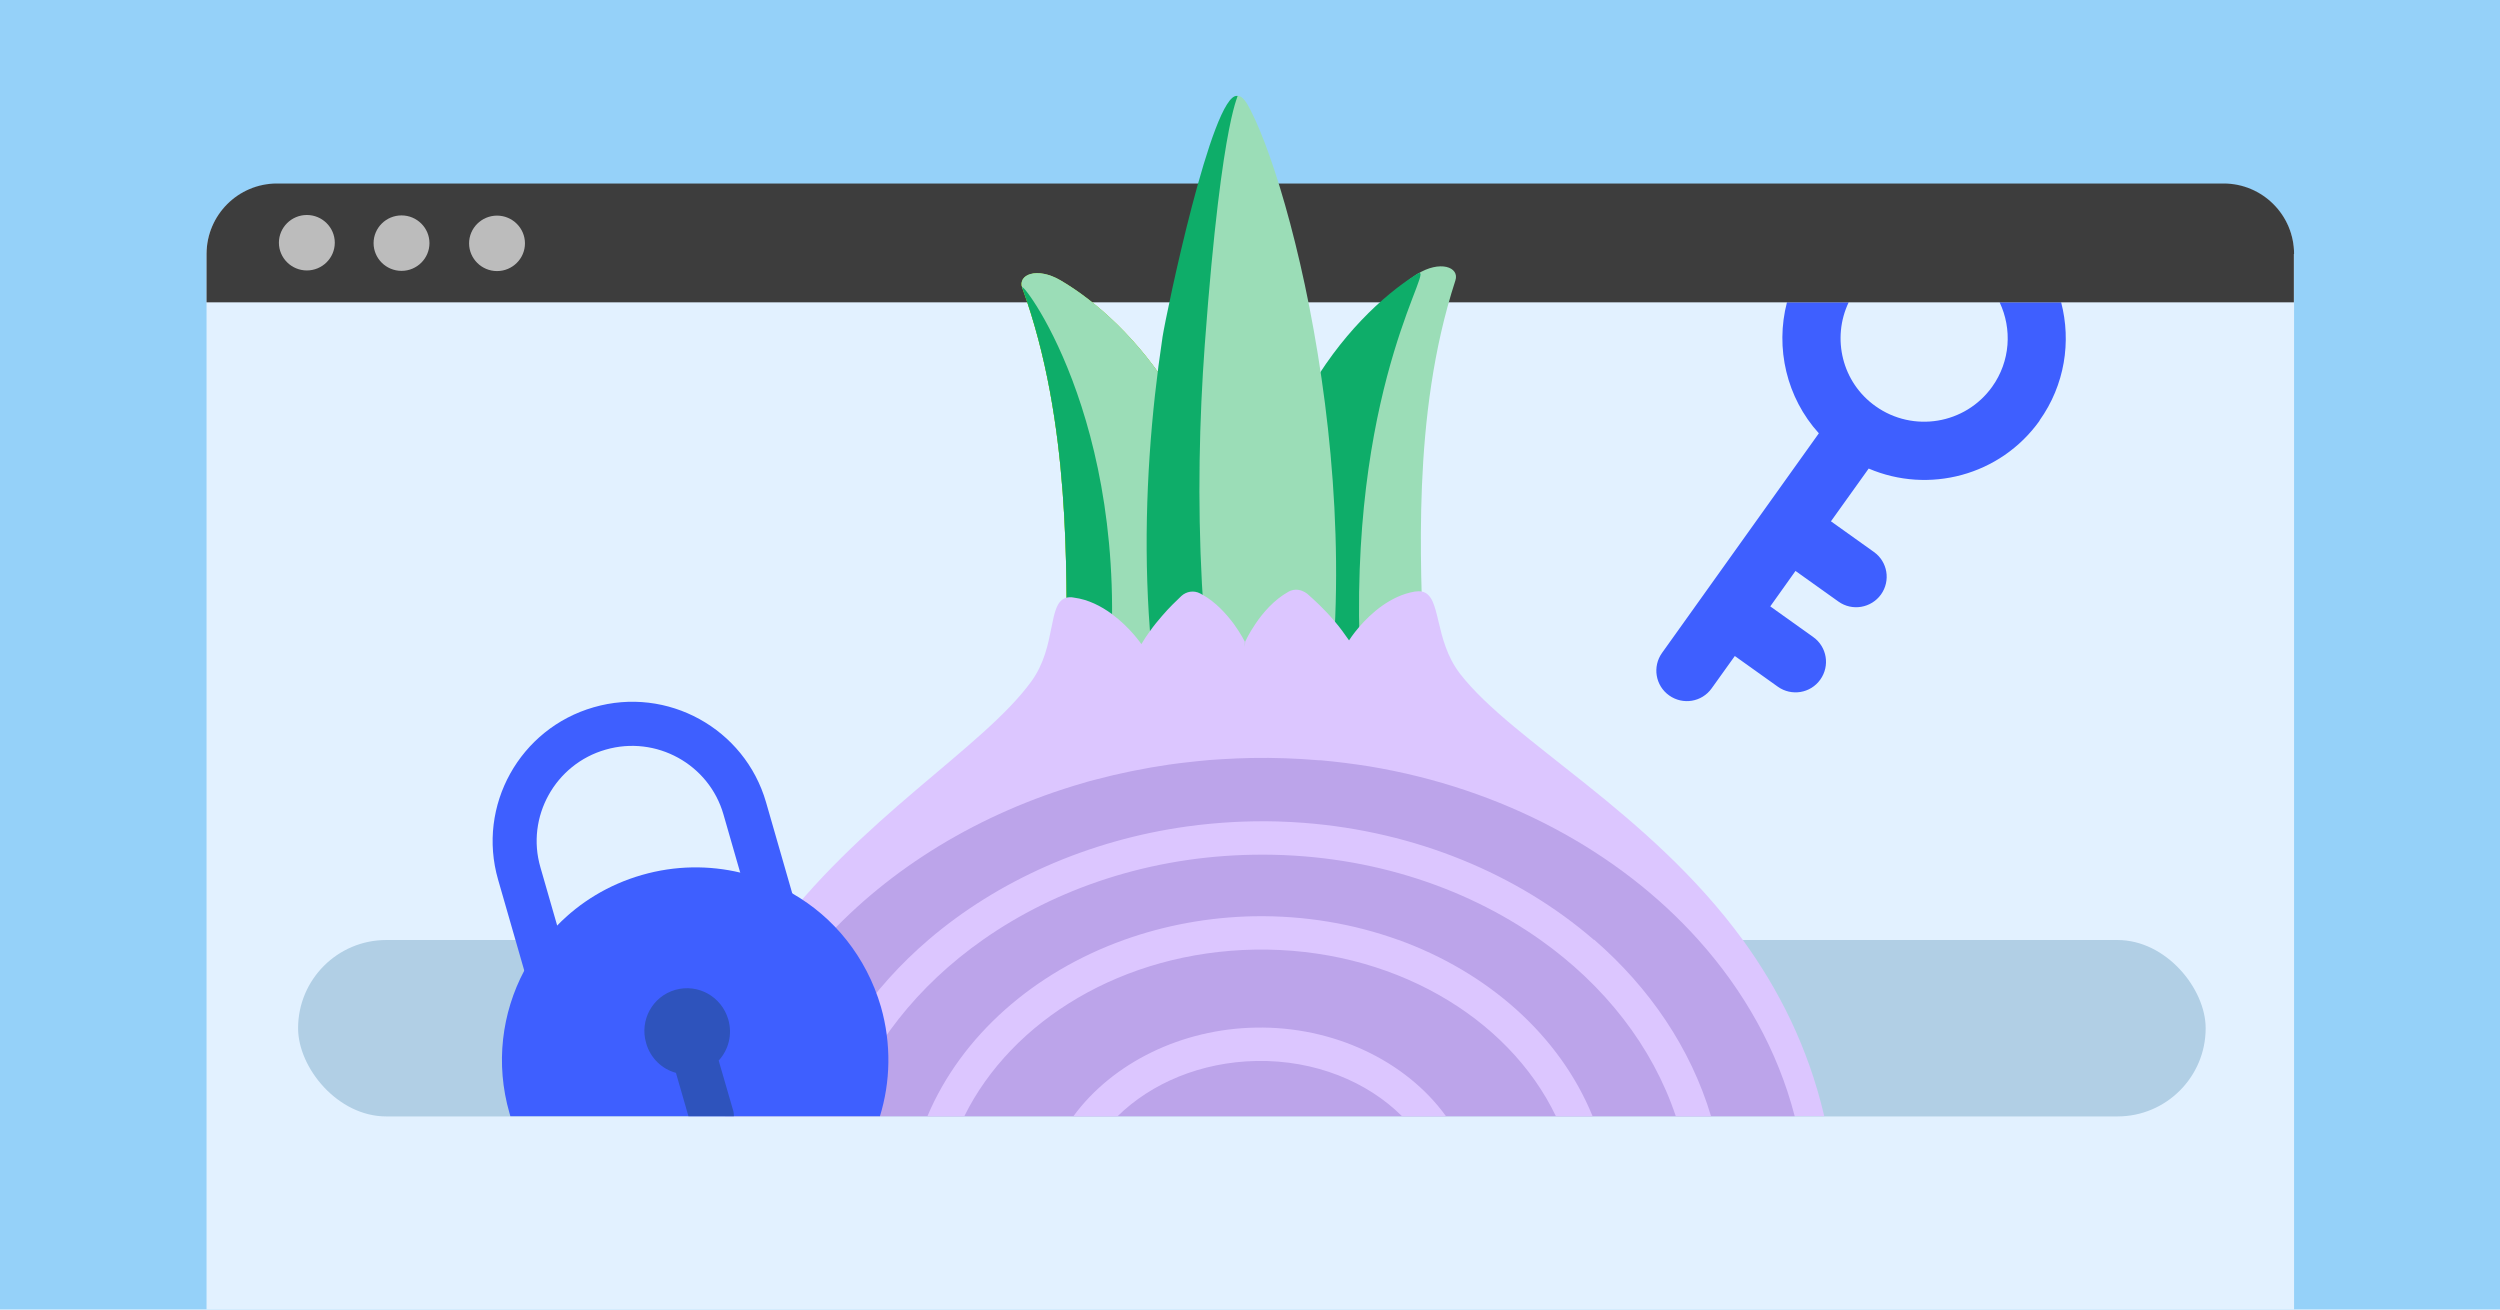 <svg fill="none" height="495" viewBox="0 0 945 495" width="945" xmlns="http://www.w3.org/2000/svg"><path d="M0 0H945V495H0Z" fill="#95d1f9"/><path d="M867.16 96.084V495H78.076V96.005C78.076 95.847 78.076 95.611 78.076 95.453 78.076 95.217 78.076 94.98 78.076 94.744 78.786 80.713 90.451 69.521 104.639 69.521H840.518C847.849 69.521 854.549 72.516 859.357 77.324 859.751 77.718 860.145 78.191 860.539 78.585 864.638 83.236 867.16 89.384 867.16 96.084Z" fill="#e2f1ff"/><rect fill="#b1cfe5" height="66.686" rx="33.343" width="721.061" x="112.679" y="355.325"/><path clip-rule="evenodd" d="M770.998 158.983C756.1 179.871 728.986 186.807 706.364 177.112L692.097 197.054 708.334 208.641C713.537 212.346 714.719 219.518 711.014 224.721 707.31 229.844 700.137 231.105 694.935 227.4L678.697 215.814 669.16 229.213 685.397 240.8C690.6 244.505 691.782 251.678 688.077 256.88 684.373 262.082 677.2 263.264 671.998 259.56L655.76 247.973 647.011 260.19C643.307 265.393 636.134 266.575 630.932 262.87 625.729 259.166 624.547 251.993 628.252 246.791L687.525 163.791C675.308 150.313 670.973 131.553 675.466 114.291H698.797C692.334 127.849 696.275 144.559 708.965 153.545 723.153 163.634 742.858 160.402 753.026 146.214 759.963 136.519 760.593 124.302 755.864 114.291H779.116C782.979 129.11 780.535 145.505 770.919 158.983H770.998Z" fill="#3e5fff" fill-rule="evenodd"/><path d="M867.081 96.005V114.291H78.076V96.005C78.076 81.344 89.978 69.363 104.718 69.363H840.518C855.179 69.363 867.16 81.265 867.16 96.005H867.081Z" fill="#3d3d3d"/><path d="M115.99 102.232C121.822 102.232 126.552 97.502 126.552 91.748 126.552 85.994 121.822 81.265 115.99 81.265 110.157 81.265 105.427 85.994 105.427 91.748 105.427 97.502 110.157 102.232 115.99 102.232Z" fill="#bcbcbc"/><path d="M151.775 102.389C157.608 102.389 162.337 97.66 162.337 91.906 162.337 86.152 157.608 81.423 151.775 81.423 145.942 81.423 141.213 86.152 141.213 91.906 141.213 97.66 145.942 102.389 151.775 102.389Z" fill="#bcbcbc"/><path d="M187.875 102.468C193.708 102.468 198.437 97.739 198.437 91.985 198.437 86.231 193.708 81.502 187.875 81.502 182.042 81.502 177.313 86.231 177.313 91.985 177.313 97.739 182.042 102.468 187.875 102.468Z" fill="#bcbcbc"/><path d="M492.757 251.678C498.511 344.608 538.159 262.476 537.922 244.978 537.37 214.631 533.272 157.801 550.139 106.015 551.795 100.971 544.307 98.212 535.636 103.65 510.256 119.651 488.186 175.615 492.836 251.599L492.757 251.678Z" fill="#9bddb7"/><path d="M474.707 240.248C480.461 333.179 514.354 259.481 513.881 241.982 511.044 141.643 544.228 98.133 535.479 103.65 510.098 119.651 469.978 164.264 474.707 240.248Z" fill="#0ead69"/><path d="M466.352 240.406C463.751 333.416 403.689 264.762 403.374 247.264 402.822 216.917 405.029 160.008 386.427 108.853 384.614 103.887 391.944 100.813 400.851 106.015 426.784 121.149 468.401 164.343 466.352 240.485V240.406Z" fill="#81c125"/><path d="M466.352 240.406C463.751 333.416 403.689 264.762 403.374 247.264 402.822 216.917 405.029 160.008 386.427 108.853 384.614 103.887 391.944 100.813 400.851 106.015 426.784 121.149 468.401 164.343 466.352 240.485V240.406Z" fill="#95d31c"/><path d="M466.352 240.406C463.751 333.416 421.424 264.841 421.108 247.342 420.557 216.996 408.418 150.786 386.427 108.774 384.614 103.808 391.944 100.734 400.851 105.936 426.784 121.07 468.401 164.264 466.352 240.406Z" fill="#9bddb7"/><path d="M419.374 255.776C411.492 348.549 403.689 264.683 403.374 247.264 402.822 216.917 405.029 160.008 386.427 108.853 384.614 103.887 427.651 157.564 419.296 255.776H419.374Z" fill="#0ead69"/><path d="M451.691 129.425C453.346 119.494 456.342 40.751 466.825 36.416 469.505 35.312 471.397 39.096 472.737 41.697 490.55 76.299 523.419 211.557 491.969 313.868 480.855 313.553 460.756 313.868 449.642 314.577 429.148 255.146 443.336 185.467 451.77 129.425H451.691Z" fill="#9bddb7"/><path d="M494.176 313.237C494.176 313.237 494.018 313.631 494.018 313.868 491.496 313.868 488.343 313.868 484.954 313.789 487.949 313.553 491.102 313.395 494.176 313.316V313.237Z" fill="#0ead69"/><path d="M439.395 127.612C440.971 117.681 458.233 35.312 467.613 36.258 469.032 35.785 462.096 39.49 455.396 130.45 451.297 186.492 452.558 253.412 467.692 315.76 459.337 315.917 455.159 314.341 449.642 314.656 429.148 255.303 430.961 183.733 439.395 127.691V127.612Z" fill="#0ead69"/><path d="M689.417 421.932H259.682C265.987 395.764 277.417 373.93 291.053 355.249 324.552 309.454 371.608 282.812 389.895 257.51 399.59 244.111 395.807 227.716 403.216 225.903 404.004 225.745 404.871 225.666 405.975 225.903 411.413 226.612 416.221 229.135 420.241 232.051 420.241 232.051 420.399 232.13 420.399 232.209 427.257 237.253 431.434 243.48 431.434 243.48 432.459 241.746 433.562 240.091 434.666 238.593 436.163 236.465 437.74 234.573 439.237 232.839 441.996 229.607 444.676 227.085 446.568 225.272 448.459 223.538 451.297 223.065 453.662 224.326 453.977 224.484 454.292 224.642 454.529 224.799 459.652 227.637 463.672 232.209 466.431 235.913 469.111 239.618 470.53 242.534 470.53 242.534V244.584L470.687 242.534C470.687 242.534 472.027 239.539 474.549 235.834 477.308 231.736 481.486 226.77 487.003 223.696 488.659 222.75 490.55 222.671 492.284 223.381 492.915 223.617 493.546 224.011 494.097 224.405 496.698 226.691 500.639 230.238 504.659 235.046 506.472 237.174 508.206 239.539 509.94 242.061 509.94 242.061 511.359 239.775 513.881 236.859 518.138 231.972 525.468 225.193 534.769 223.617 535.794 223.459 536.661 223.459 537.449 223.617 545.016 225.115 541.784 241.588 551.952 254.752 571.973 280.526 623.365 306.774 658.756 355.249 672.234 373.851 683.427 395.606 689.575 421.932H689.417Z" fill="#dcc6ff"/><path d="M678.382 421.932H274.106C280.885 397.34 293.811 374.718 311.546 355.249 336.217 328.213 370.19 307.326 409.443 295.975 410.94 295.502 412.438 295.108 414.014 294.714 423.158 292.271 432.616 290.379 442.233 288.96 442.39 288.96 442.627 288.96 442.863 288.881 444.991 288.566 447.198 288.33 449.326 288.093 450.509 287.936 451.691 287.857 452.873 287.699 455.79 287.384 458.706 287.147 461.623 286.99 465.406 286.753 469.19 286.596 472.973 286.517 481.643 286.359 490.156 286.674 498.511 287.384 498.748 287.384 498.984 287.384 499.221 287.384 505.369 287.936 511.517 288.724 517.507 289.67 568.032 298.025 612.014 321.908 641.888 355.17 659.307 374.561 671.998 397.182 678.382 421.854V421.932Z" fill="#bca4ea"/><g clip-rule="evenodd" fill-rule="evenodd"><path d="M602.477 355.249C573.786 330.42 535.084 314.262 492.757 311.03 486.373 310.557 479.909 310.321 473.446 310.479 471.081 310.479 468.795 310.636 466.51 310.715 460.598 311.03 454.686 311.582 448.932 312.37 411.256 317.572 377.047 332.943 350.957 355.249 329.754 373.457 313.911 396.236 305.871 421.932H319.271C328.572 395.606 346.937 372.511 371.53 355.249 399.275 335.78 434.823 323.721 473.761 323.09 515.064 322.381 553.056 334.598 582.22 355.249 606.497 372.432 624.626 395.527 633.454 421.932H646.775C639.05 396.158 623.522 373.378 602.635 355.249H602.477Z" fill="#dcc6ff"/><path d="M528.463 355.249C511.596 349.18 493.151 346.027 474.077 346.342 456.815 346.658 440.183 349.811 424.971 355.249 390.841 367.467 363.411 391.507 350.563 421.932H364.514C382.407 385.674 424.577 359.821 474.313 358.954 525.705 358.087 570.081 384.256 588.131 421.932H602.004C589.55 391.35 562.357 367.467 528.542 355.249H528.463Z" fill="#dcc6ff"/><path d="M474.707 388.433C446.647 388.906 420.557 401.754 405.738 421.932H422.448C435.139 409.478 453.898 401.439 474.944 401.045 497.014 400.65 516.877 408.848 529.961 421.932H546.592C531.38 400.887 503.871 387.881 474.707 388.433Z" fill="#dcc6ff"/></g><path d="M214.044 361.791 204.27 327.819C198.752 308.823 209.866 288.803 228.941 283.364 248.016 277.846 268.037 288.881 273.475 307.877L283.249 341.85C290.58 344.135 297.516 347.682 303.664 352.254L289.555 303.227C281.515 275.403 252.272 259.244 224.369 267.363 196.467 275.403 180.229 304.567 188.269 332.47L202.378 381.497C205.058 374.324 209.078 367.624 214.044 361.791Z" fill="#3e5fff"/><path d="M332.592 421.932H192.92C192.841 421.538 192.683 421.223 192.604 420.829 187.166 402.069 189.688 382.837 198.201 366.836 200.329 362.737 202.93 358.875 205.846 355.249 207.344 353.358 208.999 351.545 210.654 349.811 219.167 341.061 230.045 334.361 242.656 330.736 255.267 327.11 268.037 327.031 279.939 329.869 286.875 331.524 293.496 334.204 299.565 337.751 307.369 342.244 314.305 348.155 319.98 355.328 325.734 362.58 330.227 371.092 332.986 380.551 337.006 394.66 336.611 409.006 332.592 422.011V421.932Z" fill="#3e5fff"/><path d="M277.338 421.932H260.233L255.504 405.537C250.223 404.119 245.809 399.941 244.232 394.266 241.71 385.596 246.676 376.61 255.267 374.166 263.859 371.723 272.766 376.689 275.288 385.359 276.943 391.034 275.367 396.867 271.662 400.887L277.101 419.647C277.338 420.356 277.416 421.144 277.416 421.854L277.338 421.932Z" fill="#2e53bc"/></svg>